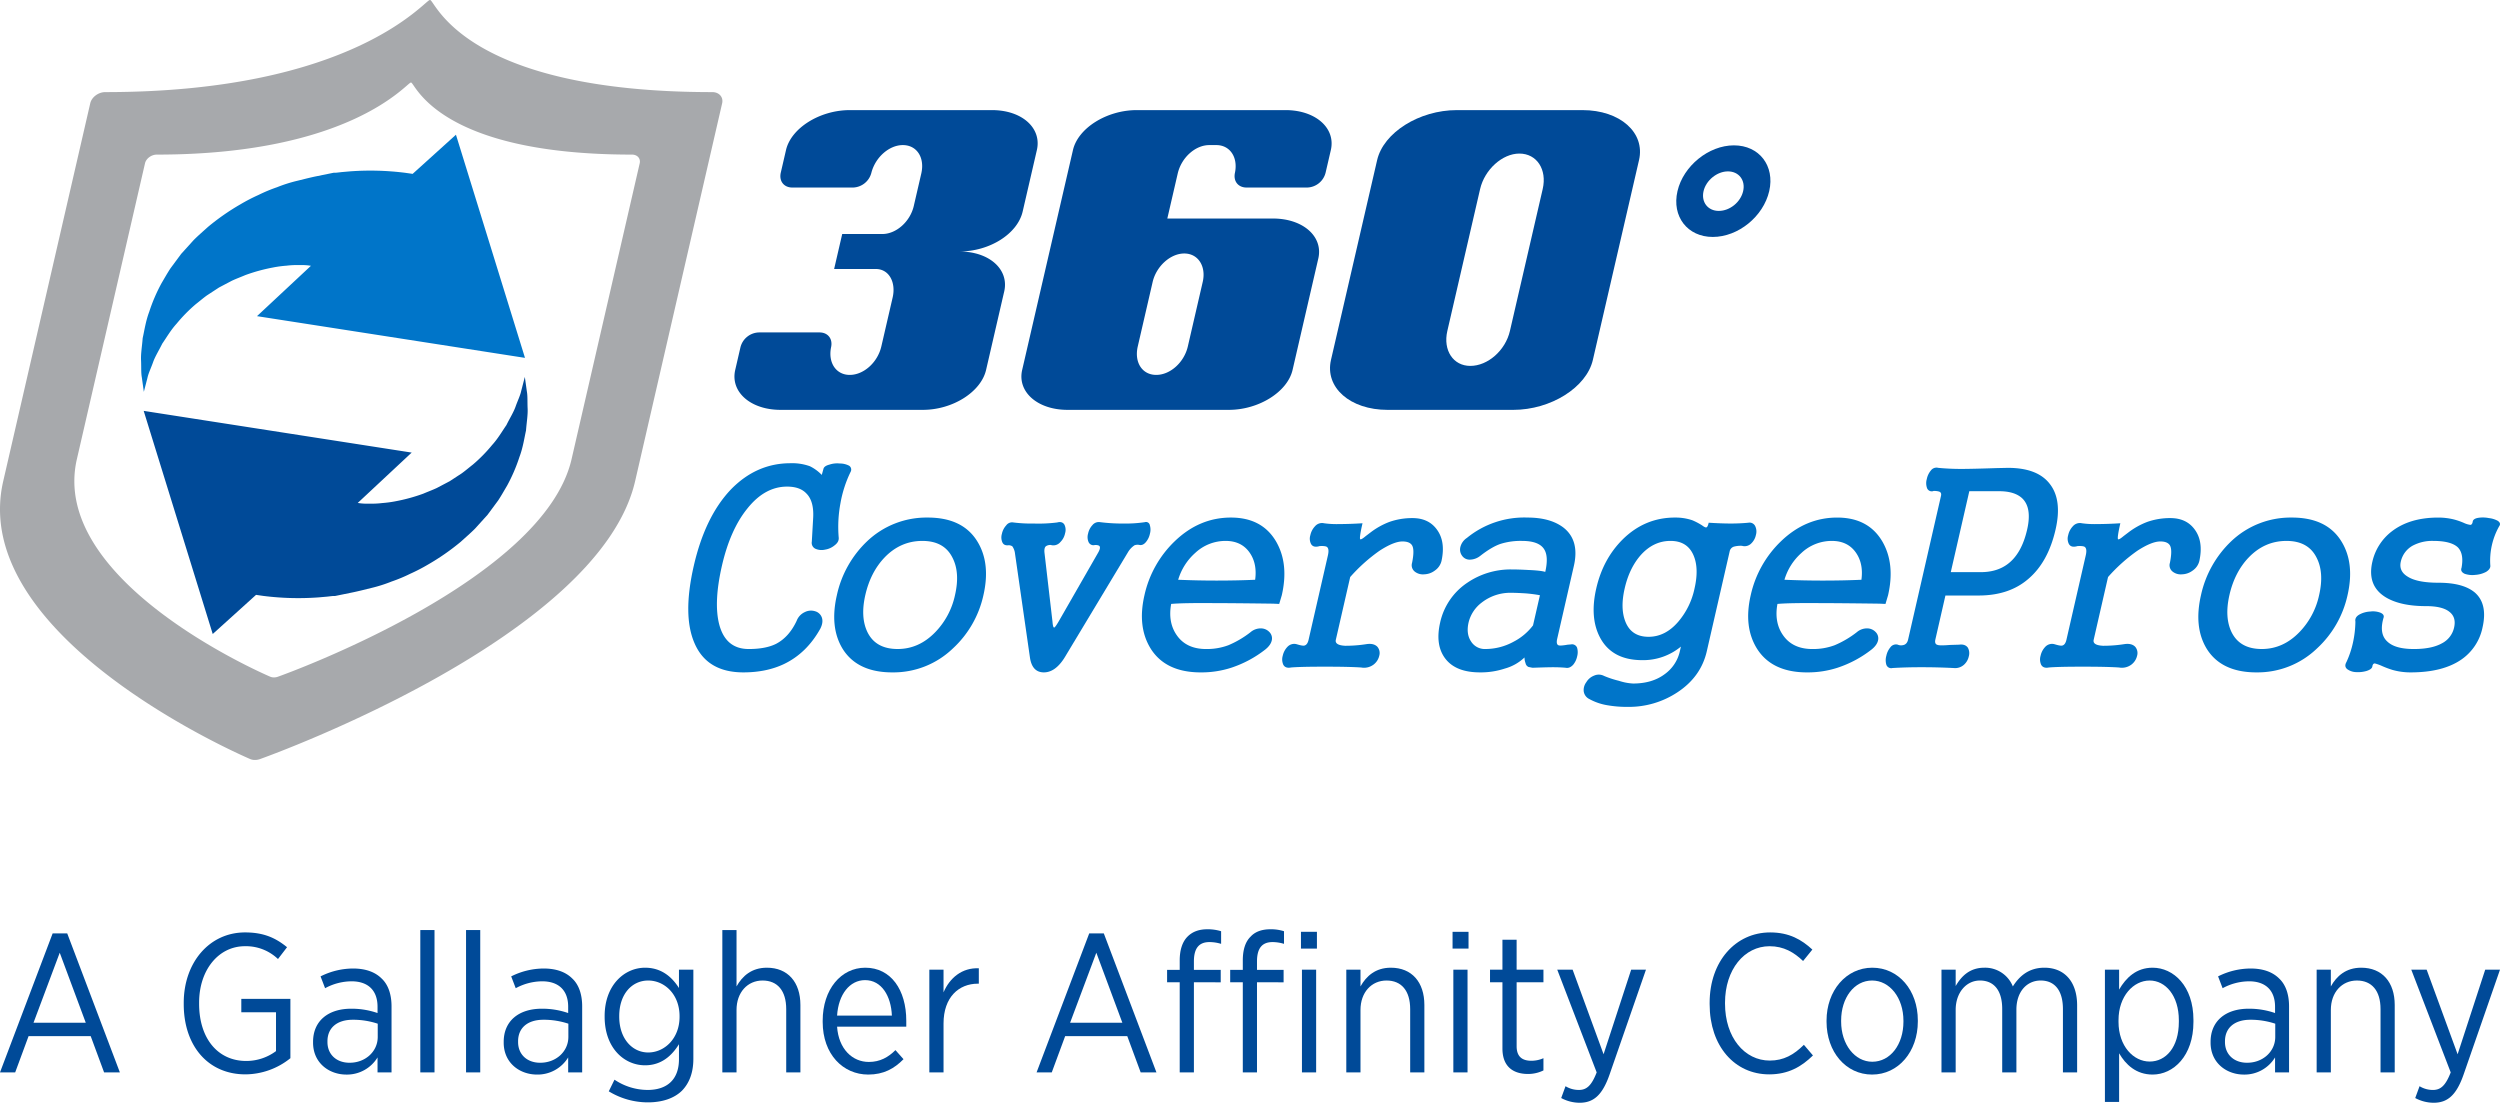 <svg id="Layer_1" data-name="Layer 1" xmlns="http://www.w3.org/2000/svg" viewBox="0 0 1480.426 653.019"><path d="M485.913,403.018a8.072,8.072,0,0,1,6.075-.483,5.9,5.9,0,0,1,3.913,3.551q1.1,2.893-.844,6.751-8.043,14.466-21.432,20.91-10.433,4.98-24.108,4.986-21.576,0-28.988-17.37-7.111-16.406-.412-45.688,6.672-29.113,21.923-45.2,15.142-15.6,35.307-15.6a30.953,30.953,0,0,1,11.517,1.775,25,25,0,0,1,7.05,5.151l.988-3.551q.406-1.758,3.579-2.564a14.428,14.428,0,0,1,6.1-.647,11.738,11.738,0,0,1,5.493,1.293,2.73,2.73,0,0,1,.9,3.694,70.219,70.219,0,0,0-5.985,18.5,75.548,75.548,0,0,0-1.026,20.582c.088,1.622-.7,3.068-2.4,4.35a11.585,11.585,0,0,1-5.677,2.576,9.035,9.035,0,0,1-5.672-.483,3.84,3.84,0,0,1-2.2-4.186l.818-14.312q.493-9.815-4.083-14.324-3.813-4.011-11.36-4.011-13.137,0-23.448,12.866-10.242,12.559-15.172,34.094-4.926,21.567-1.6,34.586,3.826,14.647,17.512,14.631,9.988,0,16.132-3.047,7.74-4.028,12.237-13.666A9.265,9.265,0,0,1,485.913,403.018Z" transform="translate(-9.287 -40.567)" style="fill:#0075c9"/><path d="M588.043,361.2q7.932,12.888,3.59,31.847a60.519,60.519,0,0,1-18.1,31.529,50.772,50.772,0,0,1-35.845,14.159q-20.868,0-29.538-14.159-7.609-12.69-3.3-31.529a62.265,62.265,0,0,1,17.8-31.847,50.972,50.972,0,0,1,36.021-14.148Q579.367,347.05,588.043,361.2Zm-54.937,9.49q-8.286,8.681-11.394,22.2-3.021,13.185,1.263,22.028,4.906,9.978,17.881,9.973,12.626,0,22.272-9.973a44.981,44.981,0,0,0,11.7-22.028q3.061-13.347-1.572-22.2-4.946-9.8-17.748-9.808Q542.538,360.88,533.106,370.688Z" transform="translate(-9.287 -40.567)" style="fill:#0075c9"/><path d="M608.772,364.091a3.9,3.9,0,0,0-2.309-.636c-1.8.209-3.013-.372-3.627-1.775a7.365,7.365,0,0,1-.254-4.986,10.439,10.439,0,0,1,2.532-4.987,4.256,4.256,0,0,1,4.263-1.753,84.769,84.769,0,0,0,12.128.635,88.567,88.567,0,0,0,13.816-.635c1.992-.548,3.422-.11,4.268,1.282a6.917,6.917,0,0,1,.4,5.14,10,10,0,0,1-2.757,5.151,5.407,5.407,0,0,1-5,1.928l-.66-.164a4.684,4.684,0,0,0-2.783.647c-.828.537-1.164,1.764-1.02,3.7l4.781,41.173c.173,2.257.5,3.375.973,3.375.352,0,1.188-1.118,2.532-3.375l23.625-41.173c1-1.83,1.225-3.058.668-3.7-.37-.428-1.261-.647-2.656-.647a3.131,3.131,0,0,1-3.8-1.764,7.393,7.393,0,0,1-.271-4.987,10.46,10.46,0,0,1,2.549-4.986,4.841,4.841,0,0,1,4.614-1.776,104.055,104.055,0,0,0,14.014.811,76.05,76.05,0,0,0,12.458-.811,2.274,2.274,0,0,1,2.924,1.776,8.891,8.891,0,0,1,.077,4.986,11.371,11.371,0,0,1-2.356,4.987c-1.149,1.391-2.388,1.983-3.741,1.764a5.391,5.391,0,0,0-3.021.164,12.53,12.53,0,0,0-3.936,4.187l-37.642,62.565q-5.451,8.532-12.118,8.526-6.84,0-8.211-8.526l-8.993-62.565A9.425,9.425,0,0,0,608.772,364.091Z" transform="translate(-9.287 -40.567)" style="fill:#0075c9"/><path d="M764.927,361.2q7.677,13.2,3.4,31.847l-1.532,5.151-3.637-.165q-23.589-.312-34.632-.318-18.9-.164-25.712.483-1.98,10.947,3.3,18.5,5.674,8.2,17.407,8.2a36.176,36.176,0,0,0,13.14-2.236,57.478,57.478,0,0,0,13.16-7.737,9.255,9.255,0,0,1,6.3-2.247,6.932,6.932,0,0,1,4.788,2.094,5.306,5.306,0,0,1,1.554,4.668q-.516,3.058-3.957,5.787a66.52,66.52,0,0,1-20.16,10.772,57.224,57.224,0,0,1-17.99,2.74q-20.866,0-29.713-14.159-7.932-12.855-3.648-31.529A63.248,63.248,0,0,1,704.8,361.2q14.629-14.154,33.389-14.148Q756.6,347.05,764.927,361.2ZM717.1,367.959a34.15,34.15,0,0,0-10.131,15.924q11.813.493,22.858.482,12.1,0,22.723-.482,1.253-9.321-3.055-15.759-4.838-7.25-14.475-7.244A26.2,26.2,0,0,0,717.1,367.959Z" transform="translate(-9.287 -40.567)" style="fill:#0075c9"/><path d="M795.036,364.431c-.595-.439-2.024-.6-4.265-.493l-.571.153q-3.327.822-4.576-1.436a6.951,6.951,0,0,1-.392-5.15,11,11,0,0,1,2.783-5.316,5.455,5.455,0,0,1,5.324-1.764,53.416,53.416,0,0,0,8.825.482q6.314,0,13.965-.482-1.851,8.038-1.44,9.337c.233.537,1.352-.055,3.39-1.775l2.959-2.247a44.325,44.325,0,0,1,11.055-6.126,40.516,40.516,0,0,1,13.651-2.247q9.477,0,14.407,6.762,5.234,7.069,2.779,18.5a9.6,9.6,0,0,1-3.946,5.786,11,11,0,0,1-6.3,2.247,7.741,7.741,0,0,1-5.6-1.6,4.791,4.791,0,0,1-1.622-5.151q1.556-7.561.074-10.29-1.377-2.416-5.756-2.422c-3.384,0-7.9,1.83-13.53,5.468a99.1,99.1,0,0,0-17.417,15.606l-8.507,37.162q-.73,3.205,5.5,3.54A79.624,79.624,0,0,0,818.5,422q4.35-.642,6.467,1.611a5.754,5.754,0,0,1,1.063,5.315,9.073,9.073,0,0,1-3.5,5.3,9.388,9.388,0,0,1-7.2,1.611c-4.594-.318-11.76-.482-21.452-.482q-14.735,0-20.1.482c-2.2.427-3.715-.11-4.544-1.611a7.626,7.626,0,0,1-.359-5.3,10.957,10.957,0,0,1,2.794-5.315,5.48,5.48,0,0,1,5.28-1.611l1.155.328c1.848.537,3.1.7,3.738.483,1.12-.329,1.907-1.447,2.351-3.376l11.451-50.017C796.231,366.842,796.039,365.176,795.036,364.431Z" transform="translate(-9.287 -40.567)" style="fill:#0075c9"/><path d="M900.372,436.476a45.28,45.28,0,0,1-14.706,2.257q-14.192,0-20.423-8.044t-3.13-21.556a38.174,38.174,0,0,1,16.071-23.486A45.54,45.54,0,0,1,904,377.768q4.385,0,10.44.329,7.3.312,9.9,1.128,2.077-9.024-.618-13.359-3.068-4.98-13.061-4.986a39.868,39.868,0,0,0-12.851,1.775q-5.136,1.76-11.964,7.08a10.243,10.243,0,0,1-6.464,2.246,5.428,5.428,0,0,1-4.36-2.411,6.139,6.139,0,0,1-.93-5.139,9.116,9.116,0,0,1,3.849-5.326,53.641,53.641,0,0,1,35.891-12.055q13.318,0,21.107,5.8,9.851,7.545,6.344,22.828l-9.86,43.113c-.5,2.148-.263,3.441.7,3.868.627.318,2.451.208,5.5-.329l1.966-.164a3.176,3.176,0,0,1,3.589,1.929,9.312,9.312,0,0,1,.051,5.151,11.511,11.511,0,0,1-2.367,4.986c-1.4,1.5-2.872,2.093-4.433,1.764q-3.447-.312-7.474-.317-2.456,0-7.746.164l-4.417.153-2.342-.471a3.011,3.011,0,0,1-1.777-2.257,9.283,9.283,0,0,1-.616-3.376A27.467,27.467,0,0,1,900.372,436.476Zm20.814-43.431a82.023,82.023,0,0,0-8.674-1.118c-3.462-.208-6.176-.318-8.165-.318a27.5,27.5,0,0,0-17.639,5.787,20.925,20.925,0,0,0-7.761,11.737q-1.558,6.773,1.446,11.266a9.555,9.555,0,0,0,8.433,4.493,34.728,34.728,0,0,0,16.776-4.329,34.067,34.067,0,0,0,11.493-9.655Z" transform="translate(-9.287 -40.567)" style="fill:#0075c9"/><path d="M1002.7,450.47a52.039,52.039,0,0,1-29.518,8.691,67.3,67.3,0,0,1-12.036-.965,33.4,33.4,0,0,1-10.727-3.693,5.939,5.939,0,0,1-3.313-4.668,7.728,7.728,0,0,1,1.564-5.305,9.1,9.1,0,0,1,4.569-3.868,6.72,6.72,0,0,1,5.912.164,56.787,56.787,0,0,0,8.812,2.893,31.807,31.807,0,0,0,8.39,1.611q11.225,0,18.618-5.468a22.815,22.815,0,0,0,9.116-13.83l.595-2.576a35.117,35.117,0,0,1-22.872,8.033q-17.885,0-25-13.337-6.239-11.738-2.266-29.118T970.1,360.08q13.158-13.036,31.041-13.03a30.8,30.8,0,0,1,10.324,1.611,38.744,38.744,0,0,1,5.78,3.046c1.3.976,2.158,1.348,2.542,1.14.5-.11.942-1.03,1.331-2.74q7.6.477,13.046.482,5.422,0,10.448-.482a3.7,3.7,0,0,1,4.084,2.082,7.336,7.336,0,0,1,.392,5.162,9.638,9.638,0,0,1-2.719,4.986,5.533,5.533,0,0,1-4.917,1.6l-.671-.165a15.7,15.7,0,0,0-4.669.482,3.661,3.661,0,0,0-2.583,2.9l-13.518,59.026Q1016.555,441.308,1002.7,450.47Zm-21.931-81.053q-6.683,7.71-9.4,19.617-2.7,11.737.42,19.627,3.543,8.993,13.713,9,9.988,0,17.66-9a44.278,44.278,0,0,0,9.579-19.627q2.728-11.919-.6-19.617-3.656-8.548-13.644-8.537Q988.33,360.88,980.772,369.417Z" transform="translate(-9.287 -40.567)" style="fill:#0075c9"/><path d="M1123.947,361.2q7.661,13.2,3.4,31.847l-1.532,5.151-3.649-.165q-23.571-.312-34.626-.318-18.906-.164-25.712.483-1.989,10.947,3.307,18.5,5.666,8.2,17.4,8.2a36.213,36.213,0,0,0,13.146-2.236,57.475,57.475,0,0,0,13.159-7.737,9.259,9.259,0,0,1,6.3-2.247,6.9,6.9,0,0,1,4.776,2.094,5.282,5.282,0,0,1,1.566,4.668q-.517,3.058-3.958,5.787a66.437,66.437,0,0,1-20.17,10.772,57.1,57.1,0,0,1-17.979,2.74q-20.867,0-29.719-14.159-7.939-12.855-3.648-31.529a63.177,63.177,0,0,1,17.811-31.847q14.62-14.154,33.389-14.148Q1115.617,347.05,1123.947,361.2Zm-47.843,6.761a34.083,34.083,0,0,0-10.12,15.924q11.8.493,22.858.482,12.1,0,22.723-.482,1.253-9.321-3.055-15.759-4.839-7.25-14.476-7.244A26.213,26.213,0,0,0,1076.1,367.959Z" transform="translate(-9.287 -40.567)" style="fill:#0075c9"/><path d="M1157.358,331.608a10.964,10.964,0,0,0-3.078-.318l-.384.154a2.973,2.973,0,0,1-3.556-2.093,8.633,8.633,0,0,1-.051-5.14,11.269,11.269,0,0,1,2.367-4.986,4.134,4.134,0,0,1,4.412-1.611,139.378,139.378,0,0,0,14.221.635q5.439,0,20.1-.482l6.867-.153q17.7,0,24.967,9.654,7.3,9.486,3.313,26.861-4.414,19.3-16.16,29.272-11.357,9.813-29.415,9.808H1161.31l-5.953,26.05c-.422,1.819.032,2.9,1.363,3.222q1.287.494,7.362,0l5.3-.154c2.406-.328,4.144.274,5.2,1.765a6.732,6.732,0,0,1,.568,5.151,9.173,9.173,0,0,1-2.884,4.986,7.821,7.821,0,0,1-6.059,1.929q-9.183-.477-18.825-.482t-17.459.482a3.035,3.035,0,0,1-3.589-1.929,9.5,9.5,0,0,1-.019-5.315,11.448,11.448,0,0,1,2.378-5,4.1,4.1,0,0,1,4.4-1.6,4.673,4.673,0,0,0,2.9.318q2.538-.328,3.23-3.386l19.471-85.064C1159.011,332.792,1158.579,331.926,1157.358,331.608Zm7.123,47.771h17.7q9.3,0,15.588-4.5,8.583-6.115,11.938-20.746,2.939-12.872-2.955-18.5-4.481-4.175-13.6-4.186h-17.7Z" transform="translate(-9.287 -40.567)" style="fill:#0075c9"/><path d="M1243.811,364.431c-.606-.439-2.024-.6-4.266-.493l-.571.153q-3.325.822-4.576-1.436a6.951,6.951,0,0,1-.391-5.15,10.991,10.991,0,0,1,2.783-5.316,5.435,5.435,0,0,1,5.312-1.764,53.68,53.68,0,0,0,8.837.482q6.313,0,13.954-.482c-1.223,5.359-1.707,8.471-1.429,9.337.233.537,1.351-.055,3.389-1.775l2.959-2.247a44.342,44.342,0,0,1,11.055-6.126,40.52,40.52,0,0,1,13.651-2.247q9.478,0,14.408,6.762,5.217,7.069,2.779,18.5a9.594,9.594,0,0,1-3.947,5.786,10.992,10.992,0,0,1-6.3,2.247,7.723,7.723,0,0,1-5.6-1.6,4.772,4.772,0,0,1-1.623-5.151c1.027-5.041,1.059-8.471.063-10.29-.917-1.611-2.821-2.422-5.744-2.422-3.385,0-7.906,1.83-13.53,5.468a99.061,99.061,0,0,0-17.417,15.606l-8.507,37.162c-.487,2.137,1.33,3.321,5.495,3.54a79.72,79.72,0,0,0,12.678-.975q4.348-.642,6.456,1.611a5.758,5.758,0,0,1,1.073,5.315,9.068,9.068,0,0,1-3.5,5.3,9.387,9.387,0,0,1-7.2,1.611q-6.908-.477-21.451-.482-14.736,0-20.1.482-3.3.641-4.544-1.611a7.626,7.626,0,0,1-.36-5.3,11.027,11.027,0,0,1,2.784-5.315,5.486,5.486,0,0,1,5.28-1.611l1.166.328c1.848.537,3.1.7,3.738.483,1.119-.329,1.907-1.447,2.35-3.376l11.451-50.017C1245.006,366.842,1244.813,365.176,1243.811,364.431Z" transform="translate(-9.287 -40.567)" style="fill:#0075c9"/><path d="M1395.827,361.2q7.939,12.888,3.594,31.847a60.517,60.517,0,0,1-18.1,31.529,50.771,50.771,0,0,1-35.84,14.159q-20.866,0-29.543-14.159-7.61-12.69-3.3-31.529a62.343,62.343,0,0,1,17.8-31.847,51,51,0,0,1,36.027-14.148Q1387.156,347.05,1395.827,361.2Zm-54.932,9.49q-8.293,8.681-11.395,22.2-3.019,13.185,1.264,22.028,4.914,9.978,17.881,9.973,12.625,0,22.272-9.973a44.981,44.981,0,0,0,11.7-22.028q3.053-13.347-1.572-22.2-4.946-9.8-17.748-9.808Q1350.327,360.88,1340.9,370.688Z" transform="translate(-9.287 -40.567)" style="fill:#0075c9"/><path d="M1462.449,348.178a38.861,38.861,0,0,1,6.326,2.247,12.638,12.638,0,0,0,3.465.964c.714-.109,1.173-.8,1.344-2.093.249-1.063,1.335-1.764,3.29-2.093a18.031,18.031,0,0,1,6.275.164,14.142,14.142,0,0,1,5.236,1.611c1.421.976,1.7,2.039.846,3.211a41.588,41.588,0,0,0-5.271,23.014c.247,1.5-.594,2.839-2.5,4.022a15.972,15.972,0,0,1-6.356,1.765,13.992,13.992,0,0,1-6.332-.647c-1.794-.855-2.4-2.038-1.836-3.529,1.024-5.479.307-9.49-2.13-12.066q-4.037-3.863-14.552-3.868a24.592,24.592,0,0,0-12.407,2.893,14.393,14.393,0,0,0-6.868,9.337q-1.3,5.622,3.932,8.844,5.634,3.7,18.441,3.693,14.538,0,21.459,5.8,7.737,6.756,4.545,20.745a30.438,30.438,0,0,1-12.582,18.981q-11.034,7.563-29.95,7.562a39.092,39.092,0,0,1-10.719-1.446,54.5,54.5,0,0,1-6.767-2.565,26.875,26.875,0,0,0-3.741-1.293c-.824,0-1.327.636-1.5,1.929-.249,1.063-1.443,1.929-3.562,2.575a18.379,18.379,0,0,1-6.118.636,9.357,9.357,0,0,1-5.2-1.776c-1.279-1.063-1.415-2.465-.443-4.164a54.875,54.875,0,0,0,3.914-11.748,61.881,61.881,0,0,0,1.4-12.22q-.469-2.58,2.359-4.186a14.836,14.836,0,0,1,6.367-1.775,12.508,12.508,0,0,1,5.991.646c1.805.756,2.435,1.82,1.891,3.222q-2.7,9.486,2.4,14,4.63,4.34,15.663,4.329,10.516,0,16.559-3.376a13.838,13.838,0,0,0,7.209-9.326c.931-4.066.008-7.189-2.769-9.326q-4.133-3.385-13.945-3.375-14.208,0-22.785-4.669-12.287-6.756-8.91-21.556a31.334,31.334,0,0,1,11.278-17.853q10.668-8.351,27.684-8.361A38.518,38.518,0,0,1,1462.449,348.178Z" transform="translate(-9.287 -40.567)" style="fill:#0075c9"/><path d="M593.221,259.613c-3,13.008-19.707,23.661-37.5,23.661h-84.2c-17.791,0-29.856-10.653-26.852-23.661l3.073-13.315a11.611,11.611,0,0,1,10.943-8.877H494.56c5.044,0,8.011,3.847,6.848,8.877-1.816,9.172,3.056,16.274,11.067,16.274,8.3,0,16.533-7.4,18.717-16.866l6.7-28.987c2.047-8.877-2.041-16.871-10.041-16.871H503.236l4.783-20.7h23.724c8.3,0,16.533-7.4,18.651-16.576l4.445-19.227c2.184-9.463-2.635-16.861-10.931-16.861-8.011,0-16.165,7.1-18.586,16.274a11.6,11.6,0,0,1-10.942,8.866H478.5c-5.044,0-8.011-3.835-6.848-8.866l3.079-13.32c3.009-13.014,19.993-23.666,37.783-23.666h84.206c17.791,0,29.575,10.652,26.566,23.666l-8.408,36.389c-3.074,13.321-19.7,23.666-37.492,23.666,17.791,0,29.57,10.653,26.561,23.677l-.344,1.474Z" transform="translate(-9.287 -40.567)" style="fill:#004a98"/><path d="M774.714,259.613c-3,13.008-19.987,23.661-37.778,23.661h-95.48c-17.79,0-29.866-10.653-26.863-23.661l30.068-130.177c3.009-13.014,20-23.666,37.794-23.666h88.057c17.791,0,29.861,10.652,26.858,23.666l-3.085,13.32a11.587,11.587,0,0,1-10.932,8.866H747.475c-5.043,0-8.021-3.835-6.858-8.866,1.827-9.172-3.051-16.274-11.057-16.274h-4.153c-8.3,0-16.533,7.4-18.717,16.861l-6.153,26.63h62.569c17.79,0,29.85,10.653,26.847,23.666ZM721.5,207.541c2.124-9.173-2.618-16.861-10.925-16.861s-16.6,7.688-18.723,16.861l-8.812,38.165c-2.184,9.469,2.634,16.866,10.931,16.866s16.532-7.4,18.716-16.866Z" transform="translate(-9.287 -40.567)" style="fill:#004a98"/><path d="M952.534,253.7c-3.751,16.274-24.912,29.579-47.153,29.579H830.955c-22.241,0-37.254-13.305-33.5-29.579l27.332-118.336c3.762-16.28,24.923-29.589,47.164-29.589h74.426c22.241,0,37.254,13.309,33.492,29.589ZM922.827,152.516c2.67-11.535-3.442-21.009-13.826-21.009-10.077,0-20.568,9.474-23.238,21.009l-19.405,84.017c-2.659,11.54,3.525,20.713,13.6,20.713,10.384,0,20.805-9.173,23.464-20.713Z" transform="translate(-9.287 -40.567)" style="fill:#004a98"/><path d="M1023.534,180.878c-14.922,0-24.373-12.088-20.893-27.119,3.437-14.915,18.489-27.118,33.422-27.118,15.066,0,24.343,12.2,20.9,27.118C1053.489,168.79,1038.611,180.878,1023.534,180.878Zm8.97-38.823c-6.417,0-12.949,5.293-14.424,11.7-1.507,6.526,2.6,11.705,9.014,11.705,6.549,0,12.929-5.179,14.435-11.705C1043.005,147.348,1039.042,142.055,1032.5,142.055Z" transform="translate(-9.287 -40.567)" style="fill:#004a98"/><path d="M93.277,264.069l1.188,8.523,2.142-8.279c.533-2.609,2.041-5.66,3.278-9.122,1.191-3.481,3.545-7.146,5.492-11.135,2.637-3.8,4.994-7.986,8.525-11.856a90.79,90.79,0,0,1,11.258-11.463c2.221-1.734,4.33-3.546,6.617-5.213q3.553-2.322,7.184-4.691,3.807-2.008,7.666-4.033c2.621-1.223,5.371-2.225,7.965-3.34a102.679,102.679,0,0,1,16.263-4.469,65.652,65.652,0,0,1,8.008-1.088,50.946,50.946,0,0,1,7.743-.352,32.771,32.771,0,0,1,6.81.416L161.47,227.786l158.7,24.7L279.288,120.345l-25.645,23.181-4.222-.606a164.788,164.788,0,0,0-32.762-.889l-5.071.444-2.589.293-.326.037-.163.02c-.742.019,1.544-.031-1.683.045l-.064.013-.51.1-1.025.211-8.509,1.739c-1.206.226-3.588.782-5.567,1.252l-6.173,1.524a84.5,84.5,0,0,0-11.622,3.724,92.062,92.062,0,0,0-11,4.583,105.539,105.539,0,0,0-10.624,5.5A136.534,136.534,0,0,0,132.4,174.981c-2.859,2.6-5.757,5.083-8.407,7.733q-3.729,4.123-7.422,8.2-3.193,4.314-6.327,8.55c-1.909,2.892-3.554,5.869-5.238,8.691a98.985,98.985,0,0,0-7.361,17.081c-2.054,5.428-2.812,10.852-3.872,15.6-.37,4.942-1.172,9.277-.952,13.22C93,257.991,92.757,261.306,93.277,264.069Z" transform="translate(-9.287 -40.567)" style="fill:#0075c9"/><path d="M431.084,95.113C283.416,95.113,267,40.65,263.98,40.567h-.153c-2.929,0-45.091,54.546-192.234,54.546-4.057,0-8.033,3-8.86,6.587L11.2,325.486C-9.9,417.081,150.627,487.1,157.4,490.042a7.062,7.062,0,0,0,2.878.554,8.706,8.706,0,0,0,3.053-.554c8.223-2.942,200.966-72.961,222.06-164.556L436.929,101.7C437.738,98.109,435.147,95.113,431.084,95.113ZM347.756,312.466C331.241,384.179,180.343,439,173.926,441.275a6.36,6.36,0,0,1-2.388.431,5.2,5.2,0,0,1-2.264-.431c-5.3-2.275-130.98-57.1-114.465-128.809L95.154,137.278c.651-2.827,3.775-5.158,6.962-5.158,115.208,0,148.183-42.677,150.483-42.677h.105c2.366.027,15.212,42.677,130.844,42.677,3.19,0,5.2,2.331,4.553,5.158Z" transform="translate(-9.287 -40.567)" style="fill:#a7a9ac"/><path d="M321.268,272.29c-.757-5.423-1.189-8.523-1.189-8.523s-.779,3.011-2.141,8.279c-.533,2.609-2.042,5.661-3.279,9.123-1.191,3.481-3.545,7.145-5.492,11.135-2.637,3.8-4.994,7.986-8.525,11.855a90.723,90.723,0,0,1-11.258,11.463c-2.221,1.734-4.33,3.546-6.617,5.214q-3.553,2.322-7.184,4.69-3.807,2.008-7.666,4.034c-2.621,1.222-5.371,2.224-7.965,3.34a102.621,102.621,0,0,1-16.263,4.469,65.832,65.832,0,0,1-8.007,1.088,51.218,51.218,0,0,1-7.744.352,32.687,32.687,0,0,1-6.809-.417l31.945-29.818-158.7-24.7,40.883,132.138,25.644-23.18,4.222.605a164.711,164.711,0,0,0,32.762.889l5.071-.443,2.589-.294.326-.037.163-.019c.742-.019-1.544.03,1.684-.045l.063-.013.51-.1,1.026-.21,8.508-1.74c1.207-.226,3.589-.782,5.567-1.252l6.174-1.524a84.451,84.451,0,0,0,11.622-3.723,92.365,92.365,0,0,0,11-4.583,105.531,105.531,0,0,0,10.623-5.5,136.545,136.545,0,0,0,19.337-13.463c2.859-2.6,5.756-5.083,8.406-7.732l7.422-8.2,6.327-8.551c1.909-2.892,3.554-5.868,5.238-8.69A98.94,98.94,0,0,0,316.9,311.12c2.054-5.429,2.812-10.852,3.873-15.605.369-4.943,1.171-9.278.951-13.22C321.549,278.368,321.788,275.053,321.268,272.29Z" transform="translate(-9.287 -40.567)" style="fill:#004a98"/><path d="M40.459,593.3H49.1l31.173,82.308h-9.34l-7.939-21.482H26.216l-7.939,21.482H9.287Zm19.614,52.888L44.662,604.74,29.135,646.187Z" transform="translate(-9.287 -40.567)" style="fill:#004a98"/><path d="M118.092,635.212V634.4c0-23.7,15.061-41.68,36.31-41.68,10.74,0,17.862,3.036,24.867,8.757l-5.37,7a27.381,27.381,0,0,0-19.615-7.588c-15.527,0-27.085,14.01-27.085,33.39v.7c0,20.547,11.091,33.857,27.9,33.857A29.475,29.475,0,0,0,172.731,663V640H152.183V632.06h29.07V667.2a42.85,42.85,0,0,1-26.618,9.574C132.452,676.775,118.092,659.846,118.092,635.212Z" transform="translate(-9.287 -40.567)" style="fill:#004a98"/><path d="M194.675,657.978v-.467c0-12.492,9.106-19.613,22.532-19.613a46.61,46.61,0,0,1,15.645,2.568V636.73c0-9.807-5.721-15.061-15.411-15.061a33.28,33.28,0,0,0-15.644,4.086l-2.686-7a43.321,43.321,0,0,1,19.147-4.669c7.356,0,13.076,1.984,17.045,5.954,3.853,3.618,5.838,9.339,5.838,16.461v39.111h-8.289v-8.873a21.176,21.176,0,0,1-18.447,10.158C204.132,676.892,194.675,670,194.675,657.978Zm38.293-3.386V646.77a46.171,46.171,0,0,0-14.71-2.335c-9.69,0-15.06,5.02-15.06,12.726v.467c0,7.588,5.6,12.258,12.959,12.258C225.5,670,232.968,663.349,232.968,654.592Z" transform="translate(-9.287 -40.567)" style="fill:#004a98"/><path d="M258.183,591.314h8.406v84.293h-8.406Z" transform="translate(-9.287 -40.567)" style="fill:#004a98"/><path d="M285.267,591.314h8.406v84.293h-8.406Z" transform="translate(-9.287 -40.567)" style="fill:#004a98"/><path d="M307.564,657.978v-.467c0-12.492,9.107-19.613,22.533-19.613a46.6,46.6,0,0,1,15.644,2.568V636.73c0-9.807-5.72-15.061-15.41-15.061a33.287,33.287,0,0,0-15.645,4.086l-2.685-7a43.321,43.321,0,0,1,19.147-4.669c7.355,0,13.076,1.984,17.045,5.954,3.853,3.618,5.838,9.339,5.838,16.461v39.111h-8.29v-8.873A21.173,21.173,0,0,1,327.3,676.892C317.021,676.892,307.564,670,307.564,657.978Zm38.294-3.386V646.77a46.181,46.181,0,0,0-14.71-2.335c-9.69,0-15.061,5.02-15.061,12.726v.467c0,7.588,5.6,12.258,12.959,12.258C338.386,670,345.858,663.349,345.858,654.592Z" transform="translate(-9.287 -40.567)" style="fill:#004a98"/><path d="M369.788,686.815l3.386-6.888A35.369,35.369,0,0,0,392.788,686c11.441,0,18.563-6.071,18.563-18.213v-8.873c-4.2,6.772-10.391,12.492-20.081,12.492-12.375,0-23.933-10.273-23.933-28.72v-.467c0-18.213,11.674-28.6,23.933-28.6,9.807,0,16,5.6,20.081,12.025V614.781h8.523v52.77c0,8.29-2.452,14.478-6.772,18.914-4.67,4.553-11.675,6.888-20.2,6.888A44.434,44.434,0,0,1,369.788,686.815ZM411.7,642.684v-.351c0-13.075-8.99-21.131-18.563-21.131-9.457,0-17.162,7.822-17.162,21.131v.234c0,13.193,7.822,21.248,17.162,21.248C402.711,663.815,411.7,655.643,411.7,642.684Z" transform="translate(-9.287 -40.567)" style="fill:#004a98"/><path d="M437.034,591.314h8.406v33.391c3.385-6.071,8.873-11.092,17.979-11.092,12.375,0,19.847,8.523,19.847,22.066v39.928H474.86V638.131c0-10.858-5.137-16.929-14.01-16.929s-15.41,7-15.41,17.395v37.01h-8.406Z" transform="translate(-9.287 -40.567)" style="fill:#004a98"/><path d="M496.455,645.719v-.7c0-18.563,10.858-31.406,25.218-31.406,15.177,0,24.283,13.077,24.283,31.406v3.5H504.978c.934,13.426,9.223,20.9,18.8,20.9,6.655,0,11.558-2.8,15.761-7.006l4.787,5.371c-5.487,5.6-11.792,9.107-20.9,9.107C508.6,676.892,496.455,664.983,496.455,645.719Zm40.979-3.736c-.467-11.557-6.071-21.014-15.878-21.014-8.99,0-15.761,8.289-16.578,21.014Z" transform="translate(-9.287 -40.567)" style="fill:#004a98"/><path d="M559.612,614.781h8.406v13.426c3.619-8.523,10.975-14.71,20.9-14.243v9.106h-.584c-11.208,0-20.314,7.939-20.314,23.583v28.954h-8.406Z" transform="translate(-9.287 -40.567)" style="fill:#004a98"/><path d="M654.292,593.3h8.639L694.1,675.607h-9.34l-7.939-21.482H640.049l-7.939,21.482h-8.99Zm19.614,52.888L658.5,604.74l-15.527,41.447Z" transform="translate(-9.287 -40.567)" style="fill:#004a98"/><path d="M707.877,622.253h-7.472V614.9h7.472v-5.605c0-6.3,1.635-11.091,4.67-14.126,2.919-2.919,6.772-4.32,11.792-4.32a26.675,26.675,0,0,1,8.055,1.168v7.472a24.071,24.071,0,0,0-6.888-1.051c-6.187,0-9.223,3.619-9.223,11.441V614.9h15.878v7.355H716.283v53.354h-8.406Zm37.36,0h-7.472V614.9h7.472v-5.605c0-6.3,1.517-11.091,4.67-14.126,2.685-2.919,6.655-4.32,11.791-4.32a25.329,25.329,0,0,1,7.94,1.168v7.472a23.925,23.925,0,0,0-6.772-1.051c-6.187,0-9.223,3.619-9.223,11.441V614.9H769.4v7.355H753.643v53.354h-8.406Zm34.441-29.888h9.457v9.924h-9.457Zm.584,22.416h8.406v60.826h-8.406Z" transform="translate(-9.287 -40.567)" style="fill:#004a98"/><path d="M806.526,614.781h8.406v9.924c3.385-6.071,8.873-11.092,17.979-11.092,12.375,0,19.847,8.523,19.847,22.066v39.928h-8.406V638.131c0-10.858-5.137-16.929-14.01-16.929s-15.41,7-15.41,17.395v37.01h-8.406Z" transform="translate(-9.287 -40.567)" style="fill:#004a98"/><path d="M869.45,592.365h9.457v9.924H869.45Zm.468,22.416h8.4v60.826h-8.4Z" transform="translate(-9.287 -40.567)" style="fill:#004a98"/><path d="M898.986,661.481V622.253H891.63v-7.472h7.356V597.035h8.4v17.746H923.27v7.472H907.391v37.826c0,6.422,3.5,8.64,8.757,8.64a17.782,17.782,0,0,0,7.122-1.518v7.238a20.52,20.52,0,0,1-9.107,2.1C905.524,676.541,898.986,672.339,898.986,661.481Z" transform="translate(-9.287 -40.567)" style="fill:#004a98"/><path d="M975.221,614.781h8.757L962.5,676.658c-4.32,12.492-9.574,16.929-17.863,16.929a23.123,23.123,0,0,1-10.857-2.8l2.568-7A15.007,15.007,0,0,0,944.283,686c4.553,0,7.472-2.569,10.508-10.391l-23.35-60.826h9.106l18.329,50.086Z" transform="translate(-9.287 -40.567)" style="fill:#004a98"/><path d="M1021.683,635.212V634.4c0-24.634,15.412-41.68,35.843-41.68,11.324,0,18.679,4.32,24.984,10.158l-5.487,6.771c-5.371-5.137-11.442-8.756-19.848-8.756-14.944,0-26.385,13.776-26.385,33.507v.466c0,20.081,11.558,33.742,26.5,33.742,8.173,0,14.244-3.387,20.2-9.341l5.37,6.305c-6.771,6.654-14.594,11.208-25.918,11.208C1036.627,676.775,1021.683,660.2,1021.683,635.212Z" transform="translate(-9.287 -40.567)" style="fill:#004a98"/><path d="M1090.913,645.6v-.7c0-17.629,11.559-31.289,27.086-31.289,15.645,0,26.97,13.427,26.97,31.173v.7c0,17.746-11.442,31.406-27.087,31.406C1102.355,676.892,1090.913,663.465,1090.913,645.6Zm45.533,0v-.584c0-13.66-8.173-23.817-18.564-23.817-10.624,0-18.329,10.274-18.329,23.7v.584c0,13.543,8.056,23.817,18.446,23.817C1128.74,669.3,1136.446,659.029,1136.446,645.6Z" transform="translate(-9.287 -40.567)" style="fill:#004a98"/><path d="M1158.975,614.781h8.406v9.69c3.385-5.837,8.289-10.858,17.045-10.858a17.7,17.7,0,0,1,16.812,11.092c3.736-5.955,9.34-11.092,18.68-11.092,11.791,0,19.38,8.173,19.38,22.3v39.694h-8.406V638.131c0-11.091-4.9-16.929-13.193-16.929-7.938,0-14.36,6.3-14.36,17.279v37.126h-8.406V638.014c0-10.974-4.9-16.812-13.192-16.812-8.056,0-14.36,7.122-14.36,17.395v37.01h-8.406Z" transform="translate(-9.287 -40.567)" style="fill:#004a98"/><path d="M1255.756,614.781h8.406v11.791c4.086-7,10.157-12.959,19.847-12.959,12.259,0,24.168,10.741,24.168,30.939v1.167c0,20.2-11.909,31.173-24.168,31.173-9.807,0-15.994-5.955-19.847-12.609v28.836h-8.406Zm43.781,30.938v-.933c0-14.711-7.939-23.584-17.279-23.584-9.574,0-18.447,9.224-18.447,23.467v1.05c0,14.36,8.873,23.467,18.447,23.467S1299.537,660.78,1299.537,645.719Z" transform="translate(-9.287 -40.567)" style="fill:#004a98"/><path d="M1318.331,657.978v-.467c0-12.492,9.106-19.613,22.532-19.613a46.61,46.61,0,0,1,15.645,2.568V636.73c0-9.807-5.721-15.061-15.411-15.061a33.28,33.28,0,0,0-15.644,4.086l-2.686-7a43.321,43.321,0,0,1,19.147-4.669c7.355,0,13.076,1.984,17.045,5.954,3.853,3.618,5.838,9.339,5.838,16.461v39.111h-8.289v-8.873a21.176,21.176,0,0,1-18.446,10.158C1327.788,676.892,1318.331,670,1318.331,657.978Zm38.293-3.386V646.77a46.171,46.171,0,0,0-14.71-2.335c-9.69,0-15.061,5.02-15.061,12.726v.467c0,7.588,5.6,12.258,12.96,12.258C1349.152,670,1356.624,663.349,1356.624,654.592Z" transform="translate(-9.287 -40.567)" style="fill:#004a98"/><path d="M1381.138,614.781h8.406v9.924c3.385-6.071,8.873-11.092,17.979-11.092,12.376,0,19.847,8.523,19.847,22.066v39.928h-8.4V638.131c0-10.858-5.137-16.929-14.01-16.929s-15.411,7-15.411,17.395v37.01h-8.406Z" transform="translate(-9.287 -40.567)" style="fill:#004a98"/><path d="M1480.957,614.781h8.756l-21.482,61.877c-4.32,12.492-9.574,16.929-17.863,16.929a23.123,23.123,0,0,1-10.857-2.8l2.568-7a15.007,15.007,0,0,0,7.939,2.218c4.553,0,7.472-2.569,10.508-10.391l-23.35-60.826h9.106l18.33,50.086Z" transform="translate(-9.287 -40.567)" style="fill:#004a98"/></svg>